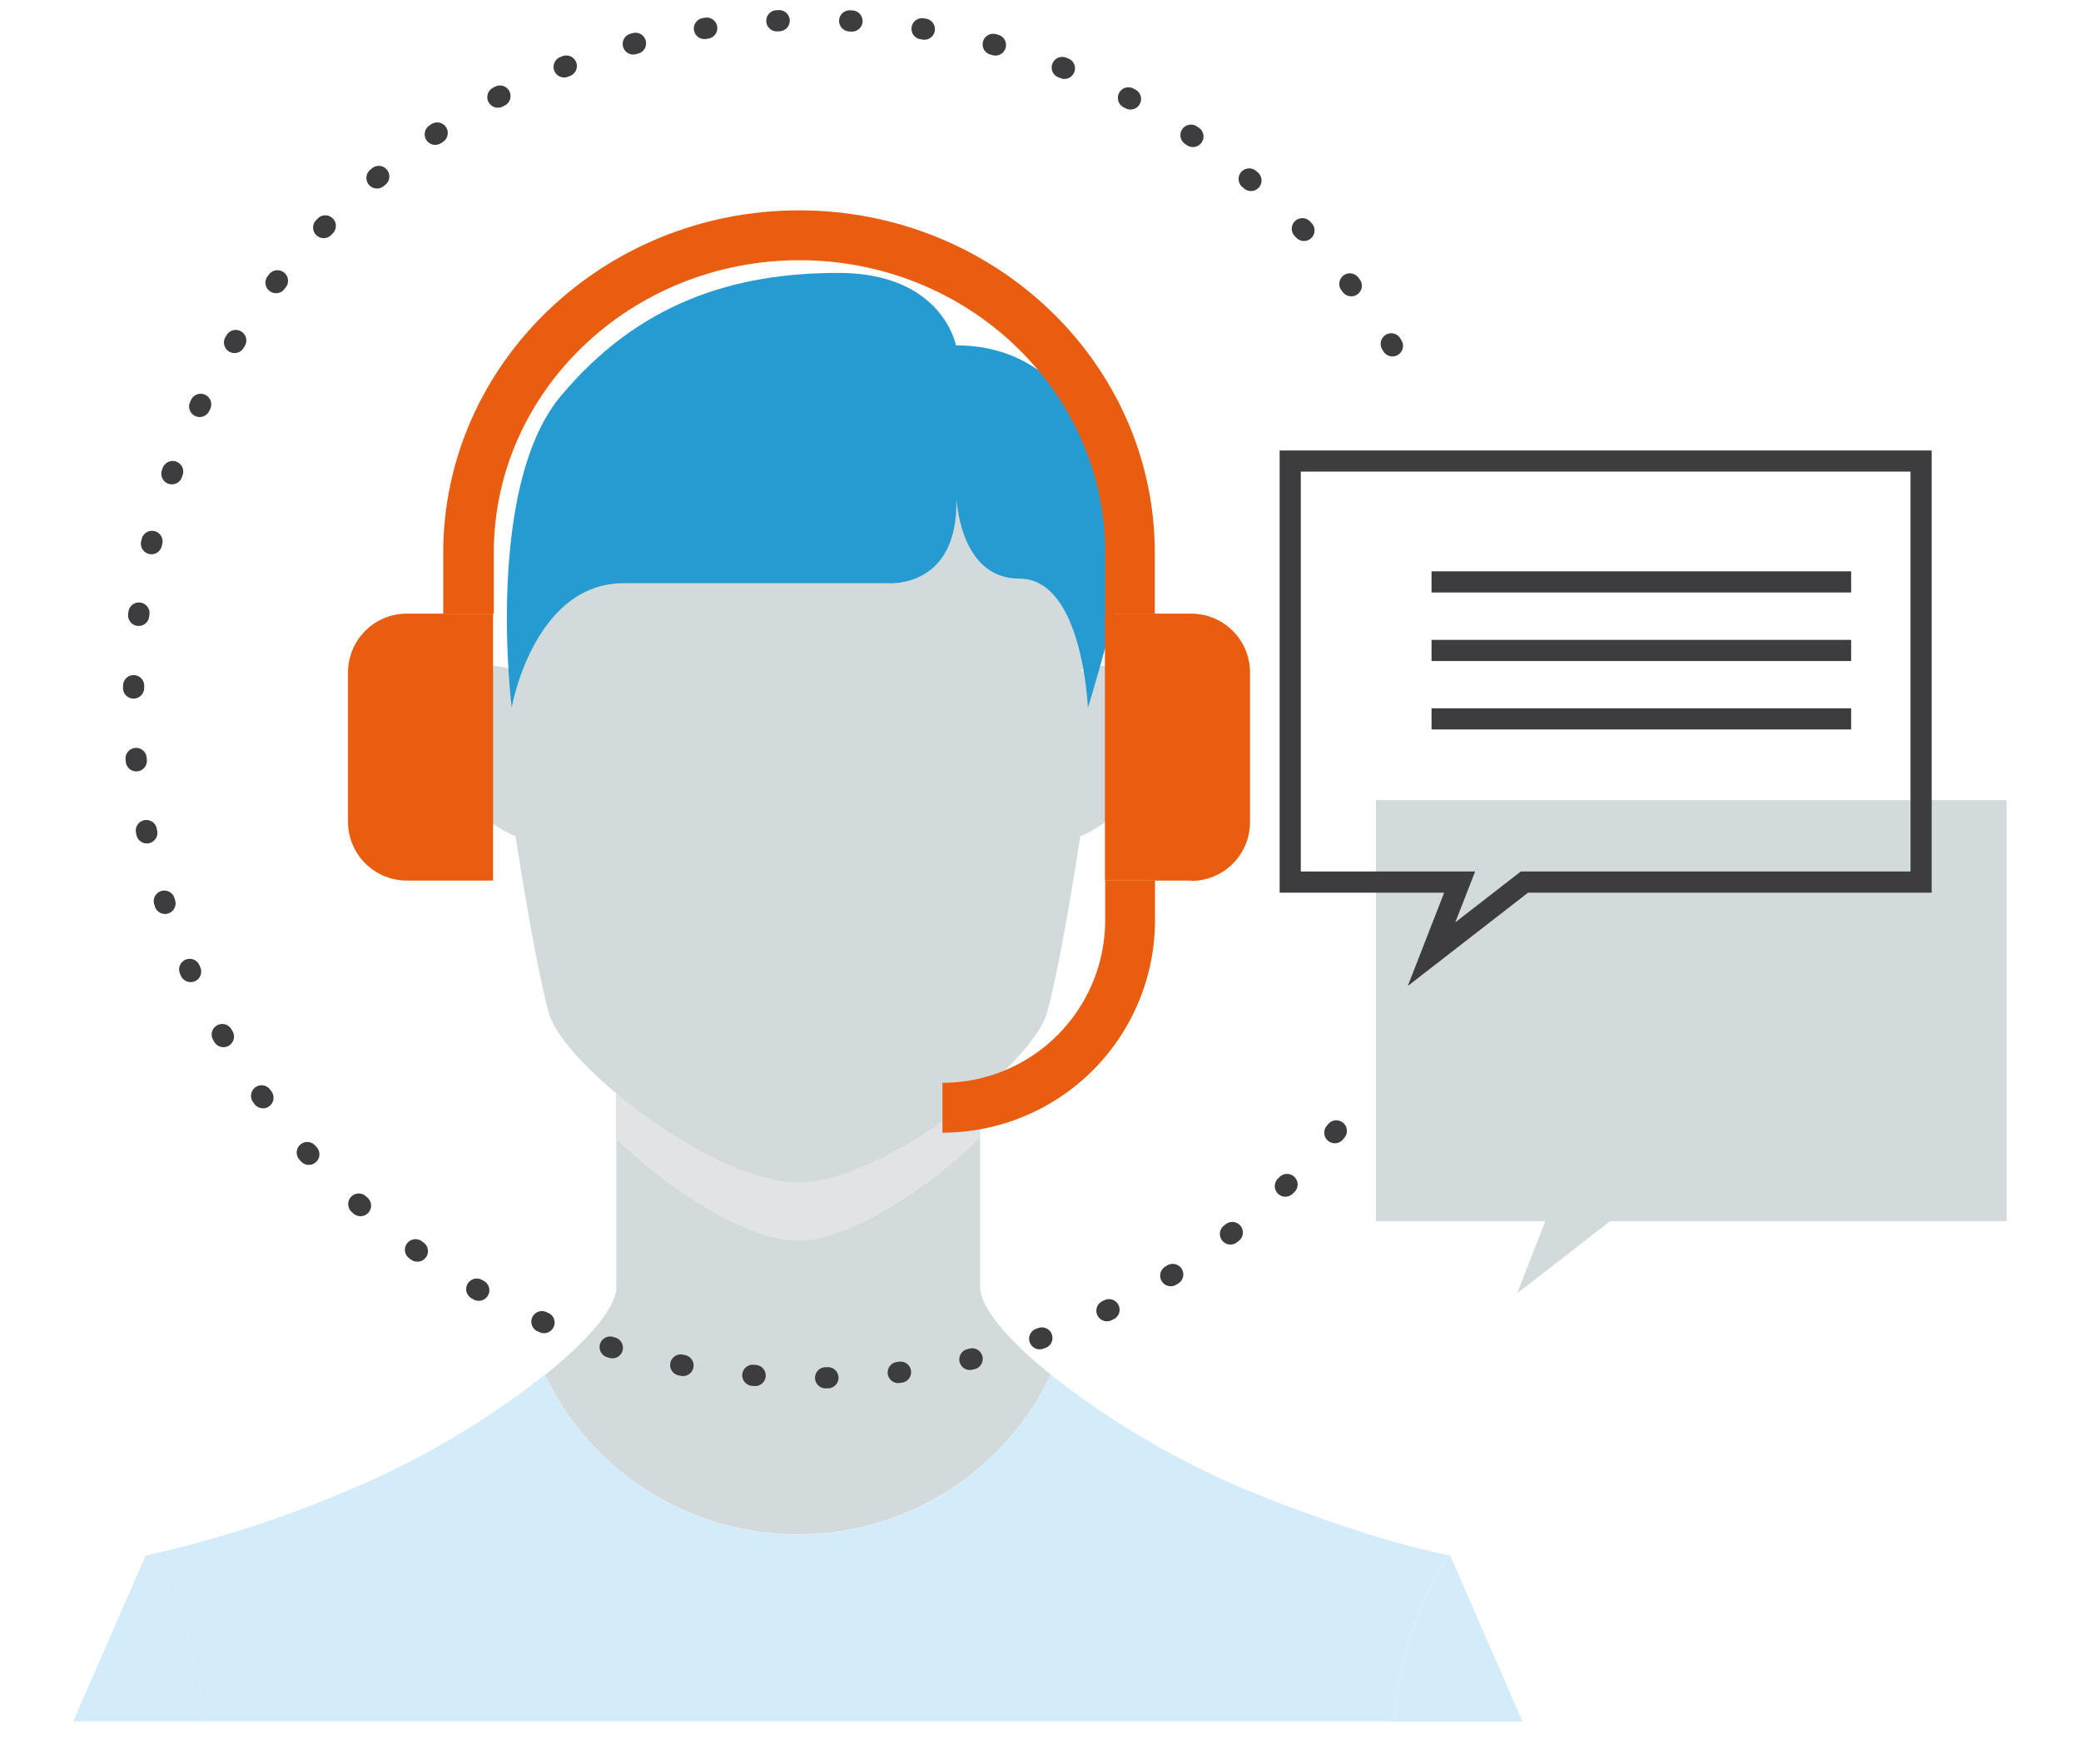 <svg xmlns="http://www.w3.org/2000/svg" width="177" height="150" viewBox="0 0 177 150">
  <title>4iG_icn_150px_portfolio_managed</title>
  <g style="isolation: isolate">
    <g id="Layer_2" data-name="Layer 2">
      <g id="Layer_1-2" data-name="Layer 1">
        <g>
          <g>
            <g>
              <path d="M12.39,132.28,6.23,146.4H17.35a29.85,29.85,0,0,0-4.64-14.17Z" style="fill: #d4ecf9"/>
              <path d="M123.34,132.28l-.13,0a29.85,29.85,0,0,0-4.61,14.14h10.9Z" style="fill: #d4ecf9"/>
              <path d="M106.15,126.77a71.58,71.58,0,0,1-16.79-9.87,23.79,23.79,0,0,1-43,0,71.38,71.38,0,0,1-16.79,9.87,97.75,97.75,0,0,1-16.87,5.46,29.85,29.85,0,0,1,4.64,14.17H118.6a29.85,29.85,0,0,1,4.61-14.14C122.29,132.09,116.27,130.89,106.15,126.77Z" style="fill: #d4ecf9"/>
            </g>
            <path d="M67.87,130.49A23.78,23.78,0,0,0,89.36,116.9c-3.64-2.94-6-5.72-6-7.45V91H52.42v18.48c0,1.73-2.4,4.51-6.05,7.45A23.79,23.79,0,0,0,67.87,130.49Z" style="fill: #d3dadc"/>
            <path d="M83.31,96.83V91H52.42v5.86c4.38,4.29,11.1,8.66,15.45,8.66S78.93,101.12,83.31,96.83Z" style="fill: #e2e3e4;mix-blend-mode: multiply"/>
            <polygon points="170.68 68.05 117.03 68.05 117.03 103.86 131.43 103.86 129.04 110 136.95 103.86 170.68 103.86 170.68 68.05" style="fill: #d3dadc"/>
            <path d="M113.66,96.18a57.75,57.75,0,1,1,6.21-64.27" style="fill: none;stroke: #3d3d3f;stroke-linecap: round;stroke-miterlimit: 10;stroke-width: 1.8px;stroke-dasharray: 0.197,6"/>
            <path d="M91.88,57.13a4.58,4.58,0,0,1,4.19,0c2.57,1.09,3.42,10.76-4.19,14,0,0-1.55,10.34-2.8,14.93s-14.15,14.51-21.21,14.51-20-9.92-21.22-14.51-2.8-14.93-2.8-14.93c-7.61-3.26-6.76-12.93-4.19-14a4.58,4.58,0,0,1,4.19,0c0-4.32.22-5.77,3.32-9,3.39-3.54,7.37-6.77,12.08-8.33,4.1-1.37,8.36-1.44,12.61-2,2.64-.34,6.21-.9,8.89-.08a17.19,17.19,0,0,1,10,9.31C91.25,48.13,93.24,56.23,91.88,57.13Z" style="fill: #d3dadc"/>
            <path d="M43.52,60.18S45.38,49.6,53.06,49.6H75.49s6.41.57,5.82-7.9c0,0,0,7.51,5.4,7.51s5.82,11,5.82,11h0S93,58.77,94.31,54c2.19-7.6.08-24.63-13-24.63,0,0-1.14-6.16-10-6.16s-17,2.5-23.7,10.58C41.21,41.63,43.52,60.18,43.52,60.18Z" style="fill: #259bd2"/>
            <polygon points="163.4 39.21 109.74 39.21 109.74 75.02 124.15 75.02 121.76 81.15 129.66 75.02 163.4 75.02 163.4 39.21" style="fill: none;stroke: #3d3d3f;stroke-miterlimit: 10;stroke-width: 1.8px"/>
            <g>
              <line x1="121.76" y1="49.49" x2="157.45" y2="49.49" style="fill: none;stroke: #3d3d3f;stroke-miterlimit: 10;stroke-width: 1.8px"/>
              <line x1="121.76" y1="55.32" x2="157.45" y2="55.32" style="fill: none;stroke: #3d3d3f;stroke-miterlimit: 10;stroke-width: 1.8px"/>
              <line x1="121.76" y1="61.14" x2="157.45" y2="61.14" style="fill: none;stroke: #3d3d3f;stroke-miterlimit: 10;stroke-width: 1.8px"/>
            </g>
            <g>
              <path d="M34.6,52.19h7.34a0,0,0,0,1,0,0v22.7a0,0,0,0,1,0,0H34.6a5,5,0,0,1-5-5V57.16A5,5,0,0,1,34.6,52.19Z" style="fill: #e85d10"/>
              <path d="M98.94,52.19h7.34a0,0,0,0,1,0,0v22.7a0,0,0,0,1,0,0H98.94a5,5,0,0,1-5-5V57.16a5,5,0,0,1,5-5Z" transform="translate(200.26 127.08) rotate(-180)" style="fill: #e85d10"/>
              <path d="M42,52.19H37.7V47c0-16,13.58-29.11,30.26-29.11S98.22,30.94,98.22,47v5.2H94V47c0-13.71-11.67-24.87-26-24.87S42,33.28,42,47Z" style="fill: #e85d10"/>
              <path d="M80.16,96.33V92.09A13.84,13.84,0,0,0,94,78.27V74.89h4.24v3.38A18.08,18.08,0,0,1,80.16,96.33Z" style="fill: #e85d10"/>
            </g>
          </g>
          <rect width="177" height="150" style="fill: none;opacity: 0.2"/>
        </g>
      </g>
    </g>
  </g>
</svg>
